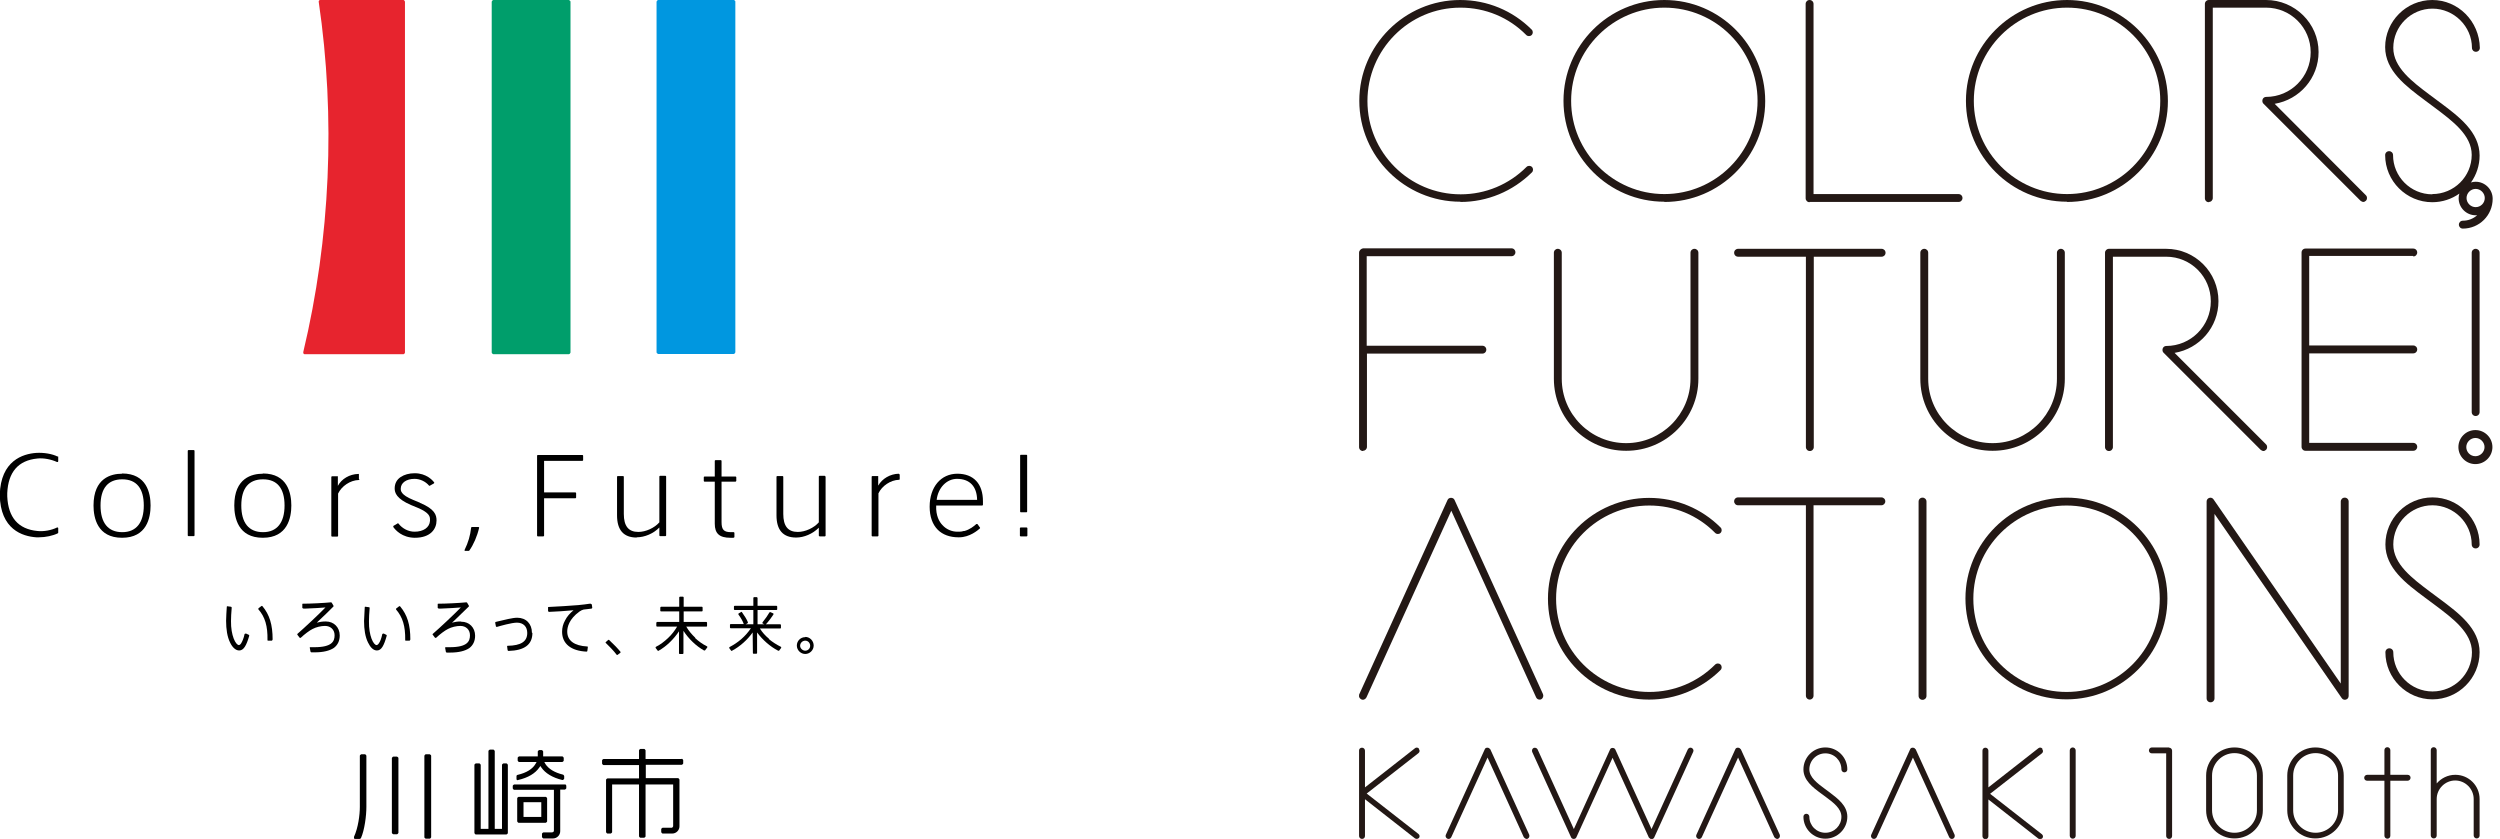 <svg width="298" height="100" viewBox="0 0 298 100" fill="none" xmlns="http://www.w3.org/2000/svg">
<g clip-path="url(#clip0_439_3158)">
<path d="M78.484 0H87.486C87.486 0 87.653 0.084 87.653 0.167V42.001C87.653 42.001 87.57 42.196 87.458 42.196H78.456C78.456 42.196 78.261 42.113 78.261 42.001V0.195C78.261 0.195 78.344 0 78.456 0H78.484Z" fill="#0097E0"/>
<path d="M48.105 0H38.183C38.183 0 38.071 0 38.044 0.056C38.016 0.084 37.988 0.139 37.988 0.195C40.022 13.991 39.381 28.428 36.148 41.973C36.148 42.029 36.148 42.085 36.176 42.141C36.204 42.196 36.26 42.224 36.316 42.224H48.105C48.105 42.224 48.272 42.141 48.272 42.029V0.195C48.272 0.195 48.188 0 48.105 0Z" fill="#E7242E"/>
<path d="M58.807 0H67.809C67.809 0 68.004 0.084 68.004 0.195V42.029C68.004 42.029 67.921 42.224 67.809 42.224H58.807C58.807 42.224 58.612 42.141 58.612 42.029V0.195C58.612 0.195 58.696 0 58.807 0Z" fill="#009E6B"/>
<path d="M6.884 54.432C6.243 54.097 5.212 53.93 4.32 53.986C2.731 54.097 0.084 54.905 -0.028 58.974C0.028 63.127 2.703 63.935 4.32 64.047C4.431 64.047 4.543 64.047 4.654 64.047C5.435 64.047 6.327 63.852 6.884 63.573C6.912 63.573 6.94 63.517 6.94 63.49V62.96C6.94 62.96 6.94 62.904 6.884 62.876C6.884 62.876 6.828 62.876 6.8 62.876C6.132 63.211 5.212 63.378 4.459 63.294C2.174 63.072 0.975 61.678 0.864 59.17C0.864 59.17 0.864 59.17 0.864 59.142C0.864 59.086 0.864 59.03 0.864 58.974C0.864 58.919 0.864 58.863 0.864 58.807C0.864 58.807 0.864 58.807 0.864 58.779C0.975 56.271 2.174 54.877 4.459 54.655C5.212 54.571 6.132 54.766 6.8 55.073C6.828 55.073 6.856 55.073 6.884 55.073C6.884 55.073 6.94 55.017 6.94 54.989V54.459C6.94 54.459 6.94 54.404 6.884 54.376V54.432Z" fill="black"/>
<path d="M42.782 57.079V56.549C42.782 56.549 42.782 56.494 42.754 56.494H42.698C41.667 56.522 40.719 57.079 40.273 57.915C40.273 57.581 40.273 56.968 40.273 56.828V56.772C40.273 56.772 40.245 56.772 40.217 56.772H39.576C39.576 56.772 39.493 56.8 39.493 56.856V63.879C39.493 63.879 39.521 63.963 39.576 63.963H40.217C40.217 63.963 40.301 63.935 40.301 63.879V58.835C40.719 57.943 41.75 57.246 42.754 57.218C42.809 57.218 42.837 57.19 42.837 57.135L42.782 57.079Z" fill="black"/>
<path d="M55.435 65.663H55.853C55.853 65.663 55.909 65.663 55.936 65.635C56.438 64.939 56.884 63.907 57.107 62.932C57.107 62.932 57.107 62.876 57.107 62.848C57.107 62.848 57.051 62.82 57.023 62.82H56.243C56.243 62.82 56.159 62.848 56.159 62.904C56.048 63.852 55.825 64.632 55.379 65.552C55.379 65.579 55.379 65.607 55.379 65.635C55.379 65.635 55.435 65.691 55.463 65.691L55.435 65.663Z" fill="black"/>
<path d="M64.13 63.935H64.771C64.771 63.935 64.855 63.907 64.855 63.852V59.392H68.59C68.59 59.392 68.673 59.364 68.673 59.309V58.779C68.673 58.779 68.645 58.696 68.59 58.696H64.855V54.933H69.426C69.426 54.933 69.509 54.905 69.509 54.849V54.32C69.509 54.32 69.482 54.236 69.426 54.236H64.103C64.103 54.236 64.019 54.264 64.019 54.32V63.852C64.019 63.852 64.047 63.935 64.103 63.935H64.13Z" fill="black"/>
<path d="M87.486 64.047H87.542C87.542 64.047 87.542 64.019 87.542 63.991V63.517C87.542 63.517 87.514 63.434 87.458 63.434H87.152C86.288 63.434 86.009 63.155 86.009 62.235V57.414H87.681C87.681 57.414 87.765 57.358 87.765 57.33V56.884C87.765 56.884 87.737 56.801 87.681 56.801H86.009V54.933C86.009 54.933 85.981 54.85 85.925 54.85H85.284C85.284 54.85 85.201 54.877 85.201 54.933V56.801H83.974C83.974 56.801 83.891 56.828 83.891 56.884V57.33C83.891 57.33 83.919 57.414 83.974 57.414H85.201V62.43C85.201 63.601 85.758 64.103 87.068 64.103H87.458L87.486 64.047Z" fill="black"/>
<path d="M114.13 56.466C112.152 56.466 110.814 58.054 110.814 60.396C110.814 61.566 111.148 62.514 111.789 63.155C112.375 63.74 113.239 64.047 114.242 64.047H114.326C115.58 64.047 116.555 63.211 116.806 62.988C116.834 62.96 116.834 62.904 116.806 62.876L116.527 62.486C116.527 62.486 116.499 62.458 116.472 62.458C116.472 62.458 116.416 62.458 116.388 62.458C116.081 62.737 115.58 63.127 114.967 63.294C114.967 63.294 114.967 63.294 114.939 63.294H114.883C114.716 63.35 114.521 63.378 114.353 63.378C114.353 63.378 114.186 63.378 114.103 63.378C113.462 63.378 112.793 63.099 112.347 62.597C111.957 62.207 111.538 61.455 111.594 60.256H117.085C117.085 60.256 117.168 60.228 117.168 60.173V59.755C117.168 57.664 116.054 56.466 114.103 56.466H114.13ZM111.65 59.587C111.817 58.138 112.848 57.079 114.075 57.079C115.58 57.079 116.444 57.971 116.472 59.587H111.65Z" fill="black"/>
<path d="M122.352 54.209H121.683C121.637 54.209 121.6 54.246 121.6 54.292V60.981C121.6 61.027 121.637 61.065 121.683 61.065H122.352C122.398 61.065 122.436 61.027 122.436 60.981V54.292C122.436 54.246 122.398 54.209 122.352 54.209Z" fill="black"/>
<path d="M121.656 62.877H122.38C122.38 62.877 122.464 62.904 122.464 62.96V63.852C122.464 63.852 122.436 63.936 122.38 63.936H121.656C121.656 63.936 121.572 63.908 121.572 63.852V62.96C121.572 62.96 121.6 62.877 121.656 62.877Z" fill="black"/>
<path d="M75.892 64.047C76.84 64.047 77.899 63.601 78.595 62.876V63.824C78.595 63.824 78.623 63.907 78.679 63.907H79.32C79.32 63.907 79.404 63.88 79.404 63.824V56.8C79.404 56.8 79.376 56.717 79.32 56.717H78.679C78.679 56.717 78.595 56.745 78.595 56.8V62.263C78.01 62.932 76.979 63.406 76.087 63.406C74.916 63.406 74.359 62.709 74.359 61.26V56.828C74.359 56.828 74.331 56.745 74.275 56.745H73.634C73.634 56.745 73.551 56.773 73.551 56.828V61.427C73.551 63.183 74.331 64.075 75.892 64.075V64.047Z" fill="black"/>
<path d="M22.464 53.651H23.105C23.105 53.651 23.188 53.679 23.188 53.734V63.824C23.188 63.824 23.16 63.907 23.105 63.907H22.464C22.464 63.907 22.38 63.879 22.38 63.824V53.734C22.38 53.734 22.408 53.651 22.464 53.651Z" fill="black"/>
<path d="M14.549 56.466C13.266 56.466 11.148 56.968 11.148 60.256C11.148 61.706 11.594 64.102 14.549 64.102C17.503 64.102 17.949 61.706 17.949 60.256C17.949 58.807 17.503 56.438 14.549 56.438V56.466ZM14.576 63.434C12.876 63.434 11.984 62.319 11.984 60.256C11.984 58.194 12.876 57.135 14.576 57.135C16.276 57.135 17.14 58.222 17.14 60.256C17.14 62.291 16.249 63.434 14.576 63.434Z" fill="black"/>
<path d="M31.327 56.466C30.045 56.466 27.927 56.968 27.927 60.256C27.927 61.706 28.372 64.102 31.327 64.102C34.281 64.102 34.727 61.706 34.727 60.256C34.727 58.807 34.281 56.438 31.327 56.438V56.466ZM31.355 63.434C29.654 63.434 28.763 62.319 28.763 60.256C28.763 58.194 29.654 57.135 31.355 57.135C33.055 57.135 33.919 58.222 33.919 60.256C33.919 62.291 33.027 63.434 31.355 63.434Z" fill="black"/>
<path d="M98.328 56.717H97.687C97.687 56.717 97.603 56.745 97.603 56.8V62.263C97.018 62.932 95.987 63.406 95.095 63.406C93.924 63.406 93.367 62.709 93.367 61.26V56.828C93.367 56.828 93.339 56.745 93.283 56.745H92.642C92.642 56.745 92.558 56.773 92.558 56.828V61.427C92.558 63.183 93.339 64.075 94.9 64.075C95.847 64.075 96.879 63.629 97.603 62.904V63.852C97.603 63.852 97.659 63.935 97.687 63.935H98.328C98.328 63.935 98.411 63.907 98.411 63.852V56.828C98.411 56.828 98.383 56.745 98.328 56.745V56.717Z" fill="black"/>
<path d="M107.135 56.466C106.104 56.494 105.156 57.051 104.682 57.887C104.682 57.581 104.682 57.023 104.682 56.8V56.745C104.682 56.745 104.654 56.745 104.627 56.745H103.986C103.986 56.745 103.902 56.772 103.902 56.828V63.852C103.902 63.852 103.93 63.935 103.986 63.935H104.627C104.627 63.935 104.71 63.907 104.71 63.852V58.807C105.128 57.915 106.159 57.218 107.163 57.191C107.219 57.191 107.246 57.163 107.246 57.107V56.577C107.246 56.577 107.246 56.522 107.219 56.522C107.219 56.522 107.191 56.522 107.163 56.522L107.135 56.466Z" fill="black"/>
<path d="M50.056 59.922L49.248 59.587C47.742 58.974 47.77 58.473 47.77 58.25C47.77 57.553 48.439 57.079 49.415 57.079C50.056 57.079 50.725 57.386 51.143 57.887C51.143 57.915 51.226 57.915 51.254 57.887L51.7 57.636C51.7 57.636 51.728 57.609 51.756 57.581C51.756 57.581 51.756 57.525 51.756 57.497C51.561 57.246 50.808 56.41 49.443 56.41H49.415C48.774 56.41 48.188 56.577 47.77 56.856C47.297 57.163 47.046 57.636 47.046 58.222C47.046 58.723 47.241 59.448 48.997 60.201L49.805 60.535C51.254 61.148 51.254 61.622 51.254 61.956V62.096C51.198 62.876 50.474 63.378 49.415 63.378C48.69 63.378 47.965 63.016 47.492 62.402C47.492 62.374 47.408 62.347 47.38 62.402L46.906 62.681C46.906 62.681 46.879 62.709 46.879 62.737C46.879 62.737 46.879 62.792 46.879 62.82C47.157 63.211 47.938 64.075 49.415 64.103H49.443C51.338 64.103 52.035 63.043 52.035 62.04C52.035 61.371 51.812 60.674 50.084 59.95L50.056 59.922Z" fill="black"/>
<path d="M38.768 74.08C38.434 74.08 38.071 74.136 37.765 74.22L37.96 74.025C38.378 73.634 39.381 72.687 39.744 72.297C39.772 72.269 39.772 72.213 39.744 72.185L39.548 71.851C39.548 71.851 39.493 71.795 39.465 71.795C38.657 71.879 36.984 71.962 36.093 71.962C36.093 71.962 36.037 71.962 36.037 71.99V72.046V72.464C36.037 72.464 36.12 72.547 36.176 72.547H36.371C37.486 72.492 38.294 72.464 38.796 72.408C37.988 73.244 36.26 74.861 35.452 75.558C35.424 75.585 35.424 75.641 35.452 75.669L35.702 76.003L35.758 76.031C35.758 76.031 35.814 76.031 35.842 76.031C36.316 75.585 36.873 75.167 37.263 74.972C37.681 74.749 38.266 74.61 38.74 74.61C39.409 74.61 39.883 75.056 39.883 75.725C39.883 76.421 39.604 77.146 37.486 77.146C37.375 77.146 37.207 77.146 37.012 77.146C36.984 77.146 36.956 77.146 36.929 77.146C36.929 77.146 36.929 77.202 36.929 77.23L37.012 77.676C37.012 77.676 37.068 77.759 37.096 77.759C37.263 77.759 37.403 77.759 37.542 77.759C38.545 77.759 39.298 77.564 39.799 77.23C40.245 76.895 40.496 76.394 40.496 75.753C40.496 74.777 39.799 74.08 38.852 74.08H38.768Z" fill="black"/>
<path d="M63.406 75.418C63.406 74.359 62.709 73.634 61.65 73.634C61.093 73.634 60.145 73.885 59.309 74.08L59.086 74.136C59.086 74.136 59.002 74.192 59.03 74.247L59.114 74.665C59.114 74.665 59.142 74.721 59.169 74.721C59.197 74.721 59.225 74.721 59.253 74.721C59.643 74.61 60.981 74.22 61.622 74.22C62.375 74.22 62.848 74.693 62.848 75.446C62.848 76.477 62.096 76.951 60.507 76.979C60.507 76.979 60.452 76.979 60.452 77.007C60.452 77.007 60.452 77.062 60.452 77.09L60.507 77.508C60.507 77.508 60.563 77.592 60.619 77.592C62.514 77.536 63.462 76.839 63.462 75.446L63.406 75.418Z" fill="black"/>
<path d="M70.457 72.018C70.457 72.018 70.457 71.962 70.429 71.962H70.373H70.29C70.011 72.018 69.426 72.073 68.924 72.129C68.255 72.185 66.221 72.324 65.385 72.352C65.385 72.352 65.329 72.352 65.329 72.38V72.436V72.854C65.329 72.854 65.412 72.937 65.44 72.937C66.193 72.909 67.503 72.826 68.367 72.742C67.921 73.105 67.586 73.495 67.363 73.941C67.113 74.387 67.001 74.833 67.001 75.306C67.001 76.728 68.06 77.592 69.927 77.675C69.927 77.675 70.011 77.647 70.011 77.592L70.067 77.174C70.067 77.174 70.067 77.118 70.067 77.09C70.067 77.09 70.039 77.062 70.011 77.062C68.45 76.979 67.614 76.365 67.614 75.278C67.614 74.777 67.809 73.801 69.091 72.882C69.259 72.77 69.426 72.687 69.565 72.659C69.788 72.631 70.234 72.575 70.513 72.547C70.513 72.547 70.596 72.492 70.596 72.464C70.596 72.464 70.596 72.464 70.596 72.436L70.541 72.018H70.457Z" fill="black"/>
<path d="M95.987 75.948C95.429 75.948 94.983 76.394 94.983 76.951C94.983 77.509 95.457 77.954 95.987 77.954C96.516 77.954 96.99 77.509 96.99 76.951C96.99 76.394 96.544 75.92 95.987 75.92V75.948ZM95.987 77.564C95.68 77.564 95.374 77.286 95.374 76.979C95.374 76.645 95.652 76.366 95.987 76.366C96.321 76.366 96.572 76.645 96.572 76.979C96.572 77.314 96.293 77.564 95.987 77.564Z" fill="black"/>
<path d="M91.667 76.143C91.221 75.78 90.831 75.334 90.58 74.916H93.004C93.06 74.916 93.088 74.888 93.088 74.833V74.498C93.088 74.498 93.06 74.415 93.004 74.415H91.304V74.359H91.36C91.667 73.997 92.001 73.551 92.196 73.244C92.196 73.244 92.196 73.188 92.196 73.16C92.196 73.16 92.196 73.105 92.141 73.105L91.834 72.965C91.834 72.965 91.75 72.965 91.722 72.993C91.555 73.3 91.221 73.774 90.886 74.192C90.886 74.192 90.886 74.247 90.886 74.275C90.886 74.275 90.886 74.331 90.942 74.331L91.109 74.415H90.301V72.715H92.558C92.558 72.715 92.642 72.687 92.642 72.631V72.296C92.642 72.296 92.614 72.213 92.558 72.213H90.301V71.265C90.301 71.265 90.245 71.182 90.217 71.182H89.883C89.883 71.182 89.799 71.21 89.799 71.265V72.213H87.57C87.57 72.213 87.486 72.241 87.486 72.296V72.631C87.486 72.631 87.514 72.715 87.57 72.715H89.799V74.415H88.88L89.103 74.303C89.103 74.303 89.158 74.219 89.158 74.192C89.019 73.829 88.768 73.439 88.434 72.965C88.434 72.938 88.35 72.91 88.322 72.965L88.071 73.105C88.071 73.105 88.043 73.133 88.016 73.16C88.016 73.16 88.016 73.216 88.016 73.244C88.322 73.662 88.545 74.052 88.657 74.387H87.096C87.096 74.387 87.012 74.415 87.012 74.47V74.805C87.012 74.805 87.04 74.888 87.096 74.888H89.521L89.465 74.944C89.186 75.362 88.824 75.78 88.378 76.171C87.932 76.561 87.458 76.867 86.984 77.118C86.984 77.118 86.929 77.146 86.929 77.174C86.929 77.174 86.929 77.23 86.929 77.257L87.152 77.564C87.152 77.564 87.235 77.62 87.263 77.564C88.211 77.062 89.103 76.254 89.716 75.39V75.334L89.744 77.843C89.744 77.898 89.772 77.926 89.827 77.926H90.162C90.162 77.926 90.245 77.898 90.245 77.843V75.306V75.39C90.886 76.254 91.778 77.062 92.754 77.564C92.781 77.564 92.837 77.564 92.865 77.564L93.116 77.23C93.116 77.23 93.116 77.174 93.116 77.146C93.116 77.146 93.116 77.09 93.06 77.09C92.558 76.839 92.085 76.533 91.639 76.171L91.667 76.143Z" fill="black"/>
<path d="M73.495 78.038C73.495 78.038 73.523 78.066 73.551 78.066C73.551 78.066 73.579 78.066 73.606 78.066L73.941 77.815C73.941 77.815 73.969 77.787 73.969 77.759V77.704C73.634 77.285 73.077 76.728 72.603 76.282C72.575 76.254 72.519 76.254 72.492 76.282L72.213 76.533C72.213 76.533 72.185 76.561 72.185 76.589C72.185 76.589 72.185 76.644 72.213 76.644C72.631 77.035 73.216 77.648 73.495 78.038Z" fill="black"/>
<path d="M82.887 76.031C82.442 75.613 82.079 75.167 81.8 74.693H84.197C84.253 74.693 84.281 74.666 84.281 74.61V74.22C84.281 74.22 84.253 74.136 84.197 74.136H81.494V72.882H83.668C83.668 72.882 83.751 72.854 83.751 72.798V72.408C83.751 72.408 83.724 72.324 83.668 72.324H81.494V71.21C81.494 71.21 81.466 71.126 81.41 71.126H81.048C81.048 71.126 80.964 71.154 80.964 71.21V72.324H78.79C78.79 72.324 78.707 72.38 78.707 72.408V72.798C78.707 72.798 78.735 72.882 78.79 72.882H80.964V74.136H78.317C78.317 74.136 78.233 74.192 78.233 74.22V74.61C78.233 74.61 78.261 74.693 78.317 74.693H80.713C80.435 75.167 80.073 75.641 79.627 76.059C79.181 76.477 78.707 76.84 78.205 77.09C78.205 77.09 78.177 77.118 78.149 77.146C78.149 77.146 78.149 77.202 78.149 77.23L78.4 77.564C78.4 77.564 78.484 77.62 78.512 77.564C79.459 77.035 80.323 76.171 80.936 75.251V77.871C80.936 77.926 80.964 77.954 81.02 77.954H81.382C81.382 77.954 81.466 77.926 81.466 77.871V75.195C82.079 76.143 82.971 77.007 83.919 77.536C83.947 77.536 84.002 77.536 84.03 77.536L84.309 77.174C84.309 77.174 84.309 77.118 84.309 77.09C84.309 77.09 84.309 77.035 84.253 77.035C83.751 76.784 83.278 76.449 82.832 76.031H82.887Z" fill="black"/>
<path d="M54.877 74.08C54.543 74.08 54.181 74.136 53.874 74.22L54.069 74.052C54.487 73.634 55.49 72.687 55.881 72.297C55.909 72.269 55.909 72.213 55.881 72.185L55.686 71.851C55.686 71.851 55.63 71.795 55.602 71.795C54.794 71.879 53.121 71.962 52.23 71.962C52.23 71.962 52.174 71.962 52.174 71.99V72.046V72.464C52.174 72.464 52.258 72.547 52.313 72.547H52.508C53.595 72.492 54.404 72.464 54.933 72.408C54.125 73.244 52.397 74.861 51.589 75.558C51.561 75.585 51.533 75.641 51.589 75.669L51.84 76.003C51.84 76.003 51.867 76.031 51.895 76.031C51.923 76.031 51.951 76.031 51.979 76.031C52.453 75.585 53.01 75.167 53.4 74.972C53.818 74.749 54.404 74.61 54.877 74.61C55.546 74.61 56.02 75.056 56.02 75.725C56.02 76.421 55.741 77.146 53.623 77.146C53.512 77.146 53.344 77.146 53.149 77.146C53.121 77.146 53.094 77.146 53.066 77.174C53.066 77.174 53.066 77.23 53.066 77.258L53.149 77.704C53.149 77.704 53.205 77.787 53.233 77.787C53.4 77.787 53.54 77.787 53.679 77.787C54.682 77.787 55.435 77.592 55.937 77.258C56.382 76.923 56.633 76.421 56.633 75.78C56.633 74.805 55.937 74.108 54.989 74.108L54.877 74.08Z" fill="black"/>
<path d="M31.159 72.241L30.825 72.492C30.825 72.492 30.797 72.519 30.797 72.547C30.797 72.547 30.797 72.603 30.797 72.631C31.605 73.55 31.912 74.638 31.884 76.282C31.884 76.282 31.884 76.338 31.912 76.365C31.912 76.365 31.94 76.365 31.968 76.365H32.414C32.414 76.365 32.497 76.282 32.497 76.226C32.497 74.47 32.135 73.272 31.271 72.241C31.243 72.213 31.187 72.213 31.159 72.241Z" fill="black"/>
<path d="M29.292 75.529C29.292 75.529 29.181 75.529 29.153 75.585C29.041 76.115 28.874 76.477 28.735 76.7C28.623 76.867 28.512 76.895 28.484 76.895C28.094 76.895 27.508 75.752 27.536 74.024C27.536 73.606 27.564 73.049 27.62 72.436C27.62 72.38 27.592 72.352 27.536 72.324L27.118 72.269H27.062C27.062 72.269 27.035 72.296 27.035 72.324C26.979 72.882 26.979 73.467 26.951 73.996C26.951 75 27.09 75.92 27.425 76.588C27.703 77.174 28.094 77.536 28.512 77.536C29.041 77.536 29.376 76.951 29.71 75.78C29.71 75.752 29.71 75.697 29.654 75.669L29.292 75.502V75.529Z" fill="black"/>
<path d="M47.575 72.269L47.241 72.519C47.241 72.519 47.213 72.547 47.213 72.575C47.213 72.575 47.213 72.631 47.213 72.659C47.993 73.55 48.328 74.638 48.3 76.282C48.3 76.282 48.3 76.338 48.328 76.365C48.328 76.365 48.356 76.365 48.383 76.365H48.83C48.83 76.365 48.913 76.282 48.913 76.226C48.913 74.47 48.551 73.3 47.687 72.269C47.659 72.241 47.603 72.241 47.575 72.269Z" fill="black"/>
<path d="M45.708 75.529C45.708 75.529 45.596 75.529 45.569 75.585C45.457 76.115 45.318 76.477 45.151 76.7C45.039 76.867 44.928 76.895 44.9 76.895C44.51 76.895 43.952 75.78 43.98 74.052C43.98 73.634 44.008 73.105 44.064 72.464C44.064 72.408 44.036 72.38 43.98 72.38L43.562 72.324H43.506C43.506 72.324 43.478 72.352 43.478 72.38C43.45 72.937 43.422 73.495 43.395 74.024C43.395 75.028 43.534 75.919 43.868 76.588C44.147 77.174 44.51 77.536 44.928 77.536C45.457 77.536 45.764 76.979 46.098 75.78C46.098 75.724 46.098 75.697 46.042 75.669L45.708 75.501V75.529Z" fill="black"/>
<path d="M81.243 90.469H76.951V89.437C76.951 89.437 76.867 89.27 76.784 89.27H76.338C76.338 89.27 76.171 89.354 76.171 89.437V90.469H71.934C71.934 90.469 71.767 90.552 71.767 90.636V91.026C71.767 91.026 71.851 91.193 71.934 91.193H76.171V92.782H72.408C72.408 92.782 72.241 92.865 72.241 92.949V99.192C72.241 99.192 72.324 99.359 72.408 99.359H72.798C72.798 99.359 72.965 99.276 72.965 99.192V93.506H76.171V99.694C76.171 99.694 76.254 99.861 76.338 99.861H76.784C76.784 99.861 76.951 99.777 76.951 99.694V93.506H80.24V98.495C80.24 98.495 80.156 98.662 80.1 98.662H78.986C78.986 98.662 78.818 98.746 78.818 98.83V99.192C78.818 99.192 78.902 99.359 78.986 99.359H80.128C80.602 99.359 80.992 98.969 80.992 98.495V92.921C80.992 92.921 80.909 92.754 80.825 92.754H76.979V91.165H81.271C81.271 91.165 81.438 91.082 81.438 90.998V90.608C81.438 90.608 81.355 90.441 81.271 90.441L81.243 90.469Z" fill="black"/>
<path d="M60.396 90.998H60.006C60.006 90.998 59.838 91.082 59.838 91.165V98.802H58.974V89.521C58.974 89.521 58.891 89.353 58.807 89.353H58.389C58.389 89.353 58.222 89.437 58.222 89.521V98.802H57.302V91.165C57.302 91.165 57.218 90.998 57.135 90.998H56.717C56.717 90.998 56.55 91.082 56.55 91.165V99.303C56.55 99.303 56.633 99.471 56.717 99.471H60.368C60.368 99.471 60.535 99.387 60.535 99.303V91.165C60.535 91.165 60.452 90.998 60.368 90.998H60.396Z" fill="black"/>
<path d="M65.217 97.91V95.151C65.217 95.151 65.134 94.983 65.05 94.983H61.817C61.817 94.983 61.65 95.067 61.65 95.151V97.91C61.65 97.91 61.734 98.077 61.817 98.077H65.05C65.05 98.077 65.217 97.993 65.217 97.91ZM64.521 97.38H62.403V95.624H64.521V97.38Z" fill="black"/>
<path d="M67.364 93.506H61.288C61.288 93.506 61.12 93.59 61.12 93.673V93.98C61.12 93.98 61.204 94.147 61.288 94.147H66.026V99.024C66.026 99.164 65.886 99.219 65.775 99.219H64.772C64.772 99.219 64.604 99.303 64.604 99.387V99.777C64.604 99.777 64.688 99.944 64.772 99.944H65.914C66.388 99.944 66.778 99.554 66.778 99.08V94.119H67.336C67.336 94.119 67.503 94.035 67.503 93.952V93.645C67.503 93.645 67.419 93.478 67.336 93.478L67.364 93.506Z" fill="black"/>
<path d="M61.734 92.977H61.761C62.96 92.698 63.796 92.196 64.298 91.472L64.409 91.304L64.521 91.472C64.994 92.168 65.858 92.698 67.029 92.977H67.085C67.085 92.977 67.252 92.893 67.252 92.809C67.252 92.809 67.252 92.809 67.252 92.781V92.503C67.252 92.503 67.196 92.364 67.113 92.336C66.081 92.085 65.385 91.639 65.022 91.081L64.883 90.831H67.029C67.029 90.831 67.196 90.747 67.196 90.663V90.329C67.196 90.329 67.113 90.162 67.029 90.162H64.744V89.576C64.744 89.576 64.66 89.409 64.576 89.409H64.27C64.27 89.409 64.103 89.493 64.103 89.576V90.162H61.873C61.873 90.162 61.706 90.245 61.706 90.329V90.663C61.706 90.663 61.789 90.831 61.873 90.831H63.963L63.852 91.026C63.489 91.667 62.765 92.113 61.706 92.364C61.622 92.364 61.566 92.447 61.566 92.531V92.837C61.566 92.837 61.566 92.949 61.622 92.977C61.65 92.977 61.678 93.004 61.734 93.004V92.977Z" fill="black"/>
<path d="M46.879 90.189H47.324C47.324 90.189 47.492 90.273 47.492 90.357V99.275C47.492 99.275 47.408 99.442 47.324 99.442H46.879C46.879 99.442 46.711 99.359 46.711 99.275V90.357C46.711 90.357 46.795 90.189 46.879 90.189Z" fill="black"/>
<path d="M50.752 89.911H51.226C51.226 89.911 51.394 89.994 51.394 90.078V99.805C51.394 99.805 51.31 99.972 51.226 99.972H50.752C50.752 99.972 50.585 99.888 50.585 99.805V90.078C50.585 90.078 50.669 89.911 50.752 89.911Z" fill="black"/>
<path d="M43.506 89.911H43.06C43.06 89.911 42.893 89.994 42.893 90.078V96.181C42.893 97.129 42.698 98.662 42.196 99.749C42.196 99.805 42.196 99.861 42.196 99.916C42.196 99.972 42.28 100 42.336 100H42.865C42.865 100 43.005 99.972 43.032 99.888C43.45 98.941 43.673 97.269 43.673 96.181V90.078C43.673 90.078 43.59 89.911 43.506 89.911Z" fill="black"/>
</g>
<g clip-path="url(#clip1_439_3158)">
<path d="M289.925 60.229C292.511 60.229 294.628 62.346 294.628 64.903C294.628 65.168 294.834 65.373 295.098 65.373C295.363 65.373 295.568 65.168 295.568 64.903C295.568 61.816 293.041 59.289 289.954 59.289C286.868 59.289 284.34 61.816 284.34 64.903C284.34 67.725 286.838 69.577 289.043 71.223L290.307 72.163C292.335 73.692 294.657 75.397 294.657 77.748C294.657 80.335 292.541 82.422 289.954 82.422C287.367 82.422 285.28 80.306 285.28 77.748C285.28 77.484 285.075 77.278 284.81 77.278C284.546 77.278 284.34 77.484 284.34 77.748C284.34 80.835 286.868 83.363 289.954 83.363C293.041 83.363 295.568 80.835 295.568 77.748C295.568 74.926 293.07 73.075 290.865 71.428L289.601 70.488C287.573 68.959 285.28 67.254 285.28 64.903C285.28 62.316 287.397 60.229 289.954 60.229H289.925Z" fill="#231815"/>
<path d="M246.333 59.318C239.69 59.318 234.281 64.727 234.281 71.34C234.281 77.954 239.69 83.363 246.333 83.363C252.976 83.363 258.355 77.954 258.355 71.34C258.355 64.727 252.946 59.318 246.333 59.318ZM246.333 82.481C240.189 82.481 235.222 77.484 235.222 71.37C235.222 65.256 240.219 60.258 246.333 60.258C252.447 60.258 257.444 65.256 257.444 71.37C257.444 77.484 252.447 82.481 246.333 82.481Z" fill="#231815"/>
<path d="M162.265 83.363C162.5 83.481 162.764 83.363 162.882 83.128L172.994 60.876L183.105 83.128C183.193 83.304 183.34 83.392 183.517 83.392C183.576 83.392 183.634 83.392 183.693 83.363C183.928 83.245 184.016 82.981 183.928 82.746L173.376 59.583C173.229 59.26 172.7 59.26 172.553 59.583L162.029 82.746C161.912 82.981 162.029 83.245 162.265 83.363Z" fill="#231815"/>
<path d="M279.49 59.318C279.225 59.318 279.019 59.524 279.019 59.788V81.481L263.852 59.524C263.734 59.347 263.529 59.288 263.352 59.347C263.146 59.406 263.029 59.582 263.029 59.788V83.245C263.029 83.51 263.235 83.715 263.499 83.715C263.764 83.715 263.969 83.51 263.969 83.245V61.258L279.137 83.216C279.255 83.392 279.46 83.451 279.637 83.392C279.842 83.333 279.96 83.157 279.96 82.951V59.788C279.96 59.524 279.754 59.318 279.49 59.318Z" fill="#231815"/>
<path d="M196.568 83.392C199.772 83.392 202.8 82.128 205.092 79.865C205.269 79.689 205.269 79.395 205.092 79.218C204.916 79.042 204.622 79.042 204.446 79.218C202.359 81.305 199.566 82.481 196.597 82.481C190.454 82.481 185.486 77.484 185.486 71.37C185.486 65.256 190.483 60.259 196.597 60.259C199.566 60.259 202.359 61.405 204.446 63.522C204.622 63.698 204.916 63.698 205.092 63.522C205.269 63.345 205.269 63.051 205.092 62.875C202.829 60.612 199.801 59.348 196.568 59.348C189.925 59.348 184.516 64.756 184.516 71.37C184.516 77.984 189.925 83.392 196.568 83.392Z" fill="#231815"/>
<path d="M174.081 24.074C177.285 24.074 180.313 22.81 182.606 20.547C182.782 20.37 182.782 20.076 182.606 19.9C182.429 19.724 182.135 19.724 181.959 19.9C179.872 21.987 177.079 23.163 174.111 23.163C167.967 23.163 162.999 18.166 162.999 12.052C162.999 5.938 167.938 0.911 174.081 0.911C177.05 0.911 179.842 2.058 181.929 4.174C182.106 4.35 182.4 4.35 182.576 4.174C182.753 3.998 182.753 3.704 182.576 3.527C180.313 1.264 177.285 0 174.052 0C167.438 0 162.029 5.409 162.029 12.022C162.029 18.636 167.438 24.045 174.081 24.045V24.074Z" fill="#231815"/>
<path d="M215.704 83.392C215.968 83.392 216.174 83.186 216.174 82.922V60.229H224.257C224.522 60.229 224.728 60.023 224.728 59.759C224.728 59.494 224.522 59.289 224.257 59.289H207.179C206.915 59.289 206.709 59.494 206.709 59.759C206.709 60.023 206.915 60.229 207.179 60.229H215.263V82.922C215.263 83.186 215.469 83.392 215.733 83.392H215.704Z" fill="#231815"/>
<path d="M228.696 59.788V82.951C228.696 83.216 228.902 83.421 229.166 83.421C229.431 83.421 229.637 83.216 229.637 82.951V59.788C229.637 59.524 229.431 59.318 229.166 59.318C228.902 59.318 228.696 59.524 228.696 59.788Z" fill="#231815"/>
<path d="M224.257 29.659H207.179C206.915 29.659 206.709 29.865 206.709 30.13C206.709 30.394 206.915 30.6 207.179 30.6H215.263V53.292C215.263 53.557 215.469 53.763 215.733 53.763C215.998 53.763 216.203 53.557 216.203 53.292V30.6H224.287C224.551 30.6 224.757 30.394 224.757 30.13C224.757 29.865 224.551 29.659 224.287 29.659H224.257Z" fill="#231815"/>
<path d="M287.661 30.57C287.926 30.57 288.132 30.364 288.132 30.1C288.132 29.835 287.926 29.629 287.661 29.629H274.816C274.551 29.629 274.346 29.835 274.346 30.1V53.263C274.346 53.527 274.551 53.733 274.816 53.733H287.661C287.926 53.733 288.132 53.527 288.132 53.263C288.132 52.998 287.926 52.792 287.661 52.792H275.257V42.122H287.661C287.926 42.122 288.132 41.916 288.132 41.652C288.132 41.387 287.926 41.181 287.661 41.181H275.257V30.511H287.661V30.57Z" fill="#231815"/>
<path d="M193.864 53.733C198.596 53.733 202.447 49.883 202.447 45.15V30.13C202.447 29.865 202.241 29.659 201.976 29.659C201.712 29.659 201.506 29.865 201.506 30.13V45.15C201.506 49.383 198.067 52.822 193.834 52.822C189.601 52.822 186.162 49.383 186.162 45.15V30.13C186.162 29.865 185.956 29.659 185.692 29.659C185.427 29.659 185.222 29.865 185.222 30.13V45.15C185.222 49.883 189.072 53.733 193.805 53.733H193.864Z" fill="#231815"/>
<path d="M237.544 53.733C242.276 53.733 246.127 49.883 246.127 45.15V30.13C246.127 29.865 245.921 29.659 245.657 29.659C245.392 29.659 245.186 29.865 245.186 30.13V45.15C245.186 49.383 241.747 52.822 237.514 52.822C233.282 52.822 229.842 49.383 229.842 45.15V30.13C229.842 29.865 229.637 29.659 229.372 29.659C229.108 29.659 228.902 29.865 228.902 30.13V45.15C228.902 49.883 232.753 53.733 237.485 53.733H237.544Z" fill="#231815"/>
<path d="M162.47 53.733C162.735 53.733 162.941 53.527 162.941 53.263V42.151H176.697C176.962 42.151 177.168 41.946 177.168 41.681C177.168 41.417 176.962 41.211 176.697 41.211H162.911V30.541H180.166C180.43 30.541 180.636 30.335 180.636 30.07C180.636 29.806 180.43 29.6 180.166 29.6H162.47C162.206 29.659 162 29.865 162 30.129V53.292C162 53.557 162.206 53.762 162.47 53.762V53.733Z" fill="#231815"/>
<path d="M251.389 29.659C251.124 29.659 250.918 29.865 250.918 30.13V53.292C250.918 53.557 251.124 53.763 251.389 53.763C251.653 53.763 251.859 53.557 251.859 53.292V30.6H258.208C261.148 30.6 263.529 32.981 263.529 35.92C263.529 38.86 261.148 41.241 258.208 41.241C258.032 41.241 257.855 41.358 257.797 41.535C257.738 41.711 257.767 41.917 257.885 42.034L269.466 53.616C269.466 53.616 269.672 53.763 269.79 53.763C269.907 53.763 270.025 53.704 270.113 53.616C270.289 53.439 270.289 53.145 270.113 52.969L259.208 42.064C262.176 41.564 264.44 39.007 264.44 35.891C264.44 32.452 261.647 29.659 258.208 29.659H251.389Z" fill="#231815"/>
<path d="M294.628 30.13V49.118C294.628 49.383 294.834 49.589 295.098 49.589C295.363 49.589 295.568 49.383 295.568 49.118V30.13C295.568 29.865 295.363 29.659 295.098 29.659C294.834 29.659 294.628 29.865 294.628 30.13Z" fill="#231815"/>
<path d="M295.069 51.264C293.952 51.264 293.041 52.175 293.041 53.292C293.041 54.409 293.952 55.321 295.069 55.321C296.186 55.321 297.097 54.409 297.097 53.292C297.097 52.175 296.186 51.264 295.069 51.264ZM295.069 54.38C294.452 54.38 293.981 53.88 293.981 53.292C293.981 52.705 294.481 52.205 295.069 52.205C295.657 52.205 296.156 52.705 296.156 53.292C296.156 53.88 295.657 54.38 295.069 54.38Z" fill="#231815"/>
<path d="M198.39 24.074C205.034 24.074 210.413 18.666 210.413 12.052C210.413 5.438 205.034 0 198.39 0C191.747 0 186.368 5.409 186.368 12.022C186.368 18.636 191.777 24.045 198.39 24.045V24.074ZM198.39 0.911C204.534 0.911 209.501 5.908 209.501 12.022C209.501 18.136 204.504 23.133 198.39 23.133C192.276 23.133 187.279 18.136 187.279 12.022C187.279 5.908 192.276 0.911 198.39 0.911Z" fill="#231815"/>
<path d="M246.392 24.074C253.035 24.074 258.414 18.666 258.414 12.052C258.414 5.438 253.005 0 246.392 0C239.778 0 234.34 5.409 234.34 12.022C234.34 18.636 239.748 24.045 246.392 24.045V24.074ZM246.392 0.911C252.535 0.911 257.503 5.908 257.503 12.022C257.503 18.136 252.506 23.133 246.392 23.133C240.277 23.133 235.28 18.136 235.28 12.022C235.28 5.908 240.277 0.911 246.392 0.911Z" fill="#231815"/>
<path d="M215.704 24.074H233.458C233.723 24.074 233.928 23.868 233.928 23.604C233.928 23.339 233.723 23.134 233.458 23.134H216.174V0.47C216.174 0.206 215.968 0 215.704 0C215.439 0 215.233 0.206 215.233 0.47V23.633C215.233 23.898 215.439 24.104 215.704 24.104V24.074Z" fill="#231815"/>
<path d="M263.293 24.074C263.558 24.074 263.764 23.868 263.764 23.604V0.911H270.113C273.052 0.911 275.433 3.292 275.433 6.232C275.433 9.171 273.052 11.552 270.113 11.552C269.937 11.552 269.76 11.67 269.701 11.846C269.643 12.022 269.672 12.228 269.79 12.346L281.371 23.927C281.371 23.927 281.577 24.074 281.694 24.074C281.812 24.074 281.929 24.015 282.018 23.927C282.194 23.751 282.194 23.457 282.018 23.28L271.142 12.375C274.111 11.875 276.374 9.318 276.374 6.202C276.374 2.792 273.552 0 270.113 0H263.293C263.029 0 262.823 0.206 262.823 0.47V23.633C262.823 23.898 263.029 24.104 263.293 24.104V24.074Z" fill="#231815"/>
<path d="M289.925 23.163C287.338 23.163 285.251 21.046 285.251 18.489C285.251 18.225 285.045 18.019 284.781 18.019C284.516 18.019 284.31 18.225 284.31 18.489C284.31 21.576 286.838 24.104 289.925 24.104C291.13 24.104 292.247 23.721 293.158 23.075C293.099 23.251 293.07 23.427 293.07 23.633C293.07 24.75 293.981 25.661 295.098 25.661C295.098 25.661 295.216 25.661 295.275 25.661C294.804 26.073 294.216 26.308 293.57 26.308C293.305 26.308 293.099 26.514 293.099 26.778C293.099 27.043 293.305 27.249 293.57 27.249C295.539 27.249 297.126 25.661 297.126 23.692C297.126 22.575 296.215 21.664 295.098 21.664C294.892 21.664 294.716 21.693 294.54 21.752C295.186 20.841 295.569 19.724 295.569 18.548C295.569 15.726 293.07 13.874 290.865 12.228L289.601 11.287C287.573 9.759 285.28 8.054 285.28 5.703C285.28 3.116 287.397 1.029 289.954 1.029C292.511 1.029 294.657 3.145 294.657 5.703C294.657 5.967 294.863 6.173 295.128 6.173C295.392 6.173 295.598 5.967 295.598 5.703C295.539 2.528 293.011 0 289.925 0C286.838 0 284.31 2.528 284.31 5.614C284.31 8.436 286.809 10.288 289.014 11.934L290.277 12.875C292.306 14.403 294.628 16.108 294.628 18.46C294.628 21.046 292.511 23.134 289.925 23.134V23.163ZM296.186 23.604C296.186 24.221 295.686 24.691 295.098 24.691C294.51 24.691 294.011 24.192 294.011 23.604C294.011 23.016 294.51 22.516 295.098 22.516C295.686 22.516 296.186 23.016 296.186 23.604Z" fill="#231815"/>
<path d="M266.35 89.095C264.499 89.095 262.97 90.594 262.97 92.446V96.59C262.97 98.442 264.469 99.941 266.35 99.941C268.232 99.941 269.731 98.442 269.731 96.59V92.446C269.731 90.594 268.232 89.095 266.35 89.095ZM269.025 96.59C269.025 98.06 267.82 99.265 266.35 99.265C264.881 99.265 263.676 98.06 263.676 96.59V92.446C263.676 90.976 264.881 89.771 266.35 89.771C267.82 89.771 269.025 90.976 269.025 92.446V96.59Z" fill="#231815"/>
<path d="M275.992 89.095C274.14 89.095 272.641 90.594 272.641 92.446V96.59C272.641 98.442 274.14 99.941 275.992 99.941C277.844 99.941 279.372 98.442 279.372 96.59V92.446C279.372 90.594 277.873 89.095 275.992 89.095ZM278.696 96.59C278.696 98.06 277.491 99.265 276.021 99.265C274.551 99.265 273.346 98.06 273.346 96.59V92.446C273.346 90.976 274.551 89.771 276.021 89.771C277.491 89.771 278.696 90.976 278.696 92.446V96.59Z" fill="#231815"/>
<path d="M247.068 89.095C246.891 89.095 246.715 89.242 246.715 89.448V99.618C246.715 99.794 246.862 99.971 247.068 99.971C247.273 99.971 247.42 99.824 247.42 99.618V89.448C247.42 89.271 247.273 89.095 247.068 89.095Z" fill="#231815"/>
<path d="M258.561 89.095H256.503C256.327 89.095 256.151 89.242 256.151 89.448C256.151 89.653 256.297 89.8 256.503 89.8H258.208V99.647C258.208 99.824 258.355 100 258.561 100C258.767 100 258.914 99.853 258.914 99.647V89.477C258.914 89.3 258.767 89.124 258.561 89.124V89.095Z" fill="#231815"/>
<path d="M286.985 92.358H284.928V89.418C284.928 89.242 284.781 89.065 284.575 89.065C284.369 89.065 284.222 89.212 284.222 89.418V92.358H282.165C281.988 92.358 281.812 92.505 281.812 92.71C281.812 92.916 281.959 93.063 282.165 93.063H284.222V99.618C284.222 99.794 284.369 99.971 284.575 99.971C284.781 99.971 284.928 99.824 284.928 99.618V93.063H286.985C287.162 93.063 287.338 92.916 287.338 92.71C287.338 92.505 287.191 92.358 286.985 92.358Z" fill="#231815"/>
<path d="M292.658 92.358C291.777 92.358 290.983 92.769 290.454 93.386V89.418C290.454 89.242 290.307 89.065 290.101 89.065C289.895 89.065 289.748 89.212 289.748 89.418V99.589C289.748 99.765 289.895 99.941 290.101 99.941C290.307 99.941 290.454 99.794 290.454 99.589V95.238C290.454 94.033 291.453 93.034 292.658 93.034C293.864 93.034 294.863 94.033 294.863 95.238V99.589C294.863 99.765 295.01 99.941 295.216 99.941C295.422 99.941 295.569 99.794 295.569 99.589V95.238C295.569 93.651 294.275 92.358 292.688 92.358H292.658Z" fill="#231815"/>
<path d="M217.585 89.8C218.643 89.8 219.496 90.653 219.496 91.711C219.496 91.887 219.643 92.064 219.848 92.064C220.054 92.064 220.201 91.917 220.201 91.711C220.201 90.27 219.025 89.095 217.585 89.095C216.145 89.095 214.969 90.27 214.969 91.711C214.969 93.004 216.086 93.857 217.085 94.591L217.644 95.003C218.555 95.679 219.496 96.385 219.496 97.355C219.496 98.413 218.643 99.265 217.585 99.265C216.527 99.265 215.674 98.413 215.674 97.355C215.674 97.178 215.527 97.002 215.322 97.002C215.116 97.002 214.969 97.149 214.969 97.355C214.969 98.795 216.145 99.971 217.585 99.971C219.025 99.971 220.201 98.795 220.201 97.355C220.201 96.032 219.084 95.209 218.085 94.445L217.526 94.033C216.615 93.357 215.674 92.651 215.674 91.711C215.674 90.653 216.527 89.8 217.585 89.8Z" fill="#231815"/>
<path d="M169.143 89.242C169.025 89.095 168.82 89.065 168.673 89.183L162.705 93.857V89.477C162.705 89.3 162.558 89.124 162.353 89.124C162.147 89.124 162 89.271 162 89.448V99.647C162 99.824 162.147 100 162.353 100C162.558 100 162.705 99.853 162.705 99.647V95.268L168.673 99.941C168.673 99.941 168.82 100 168.878 100C168.966 100 169.084 99.941 169.143 99.882C169.26 99.736 169.231 99.53 169.084 99.412L162.911 94.591L169.084 89.771C169.231 89.653 169.26 89.447 169.143 89.3V89.242Z" fill="#231815"/>
<path d="M243.452 89.242C243.334 89.095 243.129 89.065 242.982 89.183L237.015 93.857V89.477C237.015 89.3 236.868 89.124 236.662 89.124C236.456 89.124 236.309 89.271 236.309 89.477V99.677C236.309 99.853 236.456 100.029 236.662 100.029C236.868 100.029 237.015 99.882 237.015 99.677V95.297L242.982 99.971C242.982 99.971 243.129 100.029 243.188 100.029C243.276 100.029 243.393 99.971 243.452 99.912C243.57 99.765 243.54 99.559 243.393 99.442L237.22 94.621L243.393 89.8C243.54 89.683 243.57 89.477 243.452 89.33V89.242Z" fill="#231815"/>
<path d="M177.608 89.3C177.491 89.065 177.079 89.065 176.991 89.3L172.347 99.5C172.259 99.677 172.347 99.882 172.523 99.971C172.7 100.059 172.905 99.971 172.994 99.794L177.315 90.3L181.636 99.794C181.636 99.794 181.812 100 181.959 100C182.018 100 182.047 100 182.106 99.971C182.282 99.882 182.341 99.677 182.282 99.5L177.638 89.3H177.608Z" fill="#231815"/>
<path d="M207.473 89.3C207.356 89.065 206.944 89.065 206.856 89.3L202.212 99.5C202.123 99.677 202.212 99.882 202.388 99.971C202.564 100.059 202.77 99.971 202.858 99.794L207.179 90.3L211.5 99.794C211.5 99.794 211.677 100 211.824 100C211.882 100 211.912 100 211.971 99.971C212.147 99.882 212.206 99.677 212.147 99.5L207.503 89.3H207.473Z" fill="#231815"/>
<path d="M228.314 89.3C228.196 89.065 227.785 89.065 227.697 89.3L223.052 99.5C222.964 99.677 223.052 99.882 223.229 99.971C223.287 99.971 223.317 100 223.376 100C223.493 100 223.64 99.912 223.699 99.794L228.02 90.3L232.341 99.794C232.429 99.971 232.635 100.059 232.811 99.971C232.988 99.882 233.046 99.677 232.988 99.5L228.343 89.3H228.314Z" fill="#231815"/>
<path d="M201.653 89.153C201.477 89.065 201.271 89.153 201.183 89.33L196.862 98.824L192.541 89.33C192.423 89.094 192.012 89.094 191.924 89.33L187.603 98.824L183.282 89.33C183.193 89.153 182.988 89.094 182.811 89.153C182.635 89.241 182.576 89.447 182.635 89.624L187.279 99.823C187.397 100.059 187.779 100.059 187.897 99.823L192.217 90.329L196.538 99.823C196.538 99.823 196.715 100.029 196.862 100.029C197.009 100.029 197.126 99.941 197.185 99.823L201.829 89.624C201.918 89.447 201.829 89.241 201.653 89.153Z" fill="#231815"/>
</g>
<defs>
<clipPath id="clip0_439_3158">
<rect width="122.464" height="100" fill="white"/>
</clipPath>
<clipPath id="clip1_439_3158">
<rect width="135.097" height="100" fill="white" transform="translate(162)"/>
</clipPath>
</defs>
</svg>
